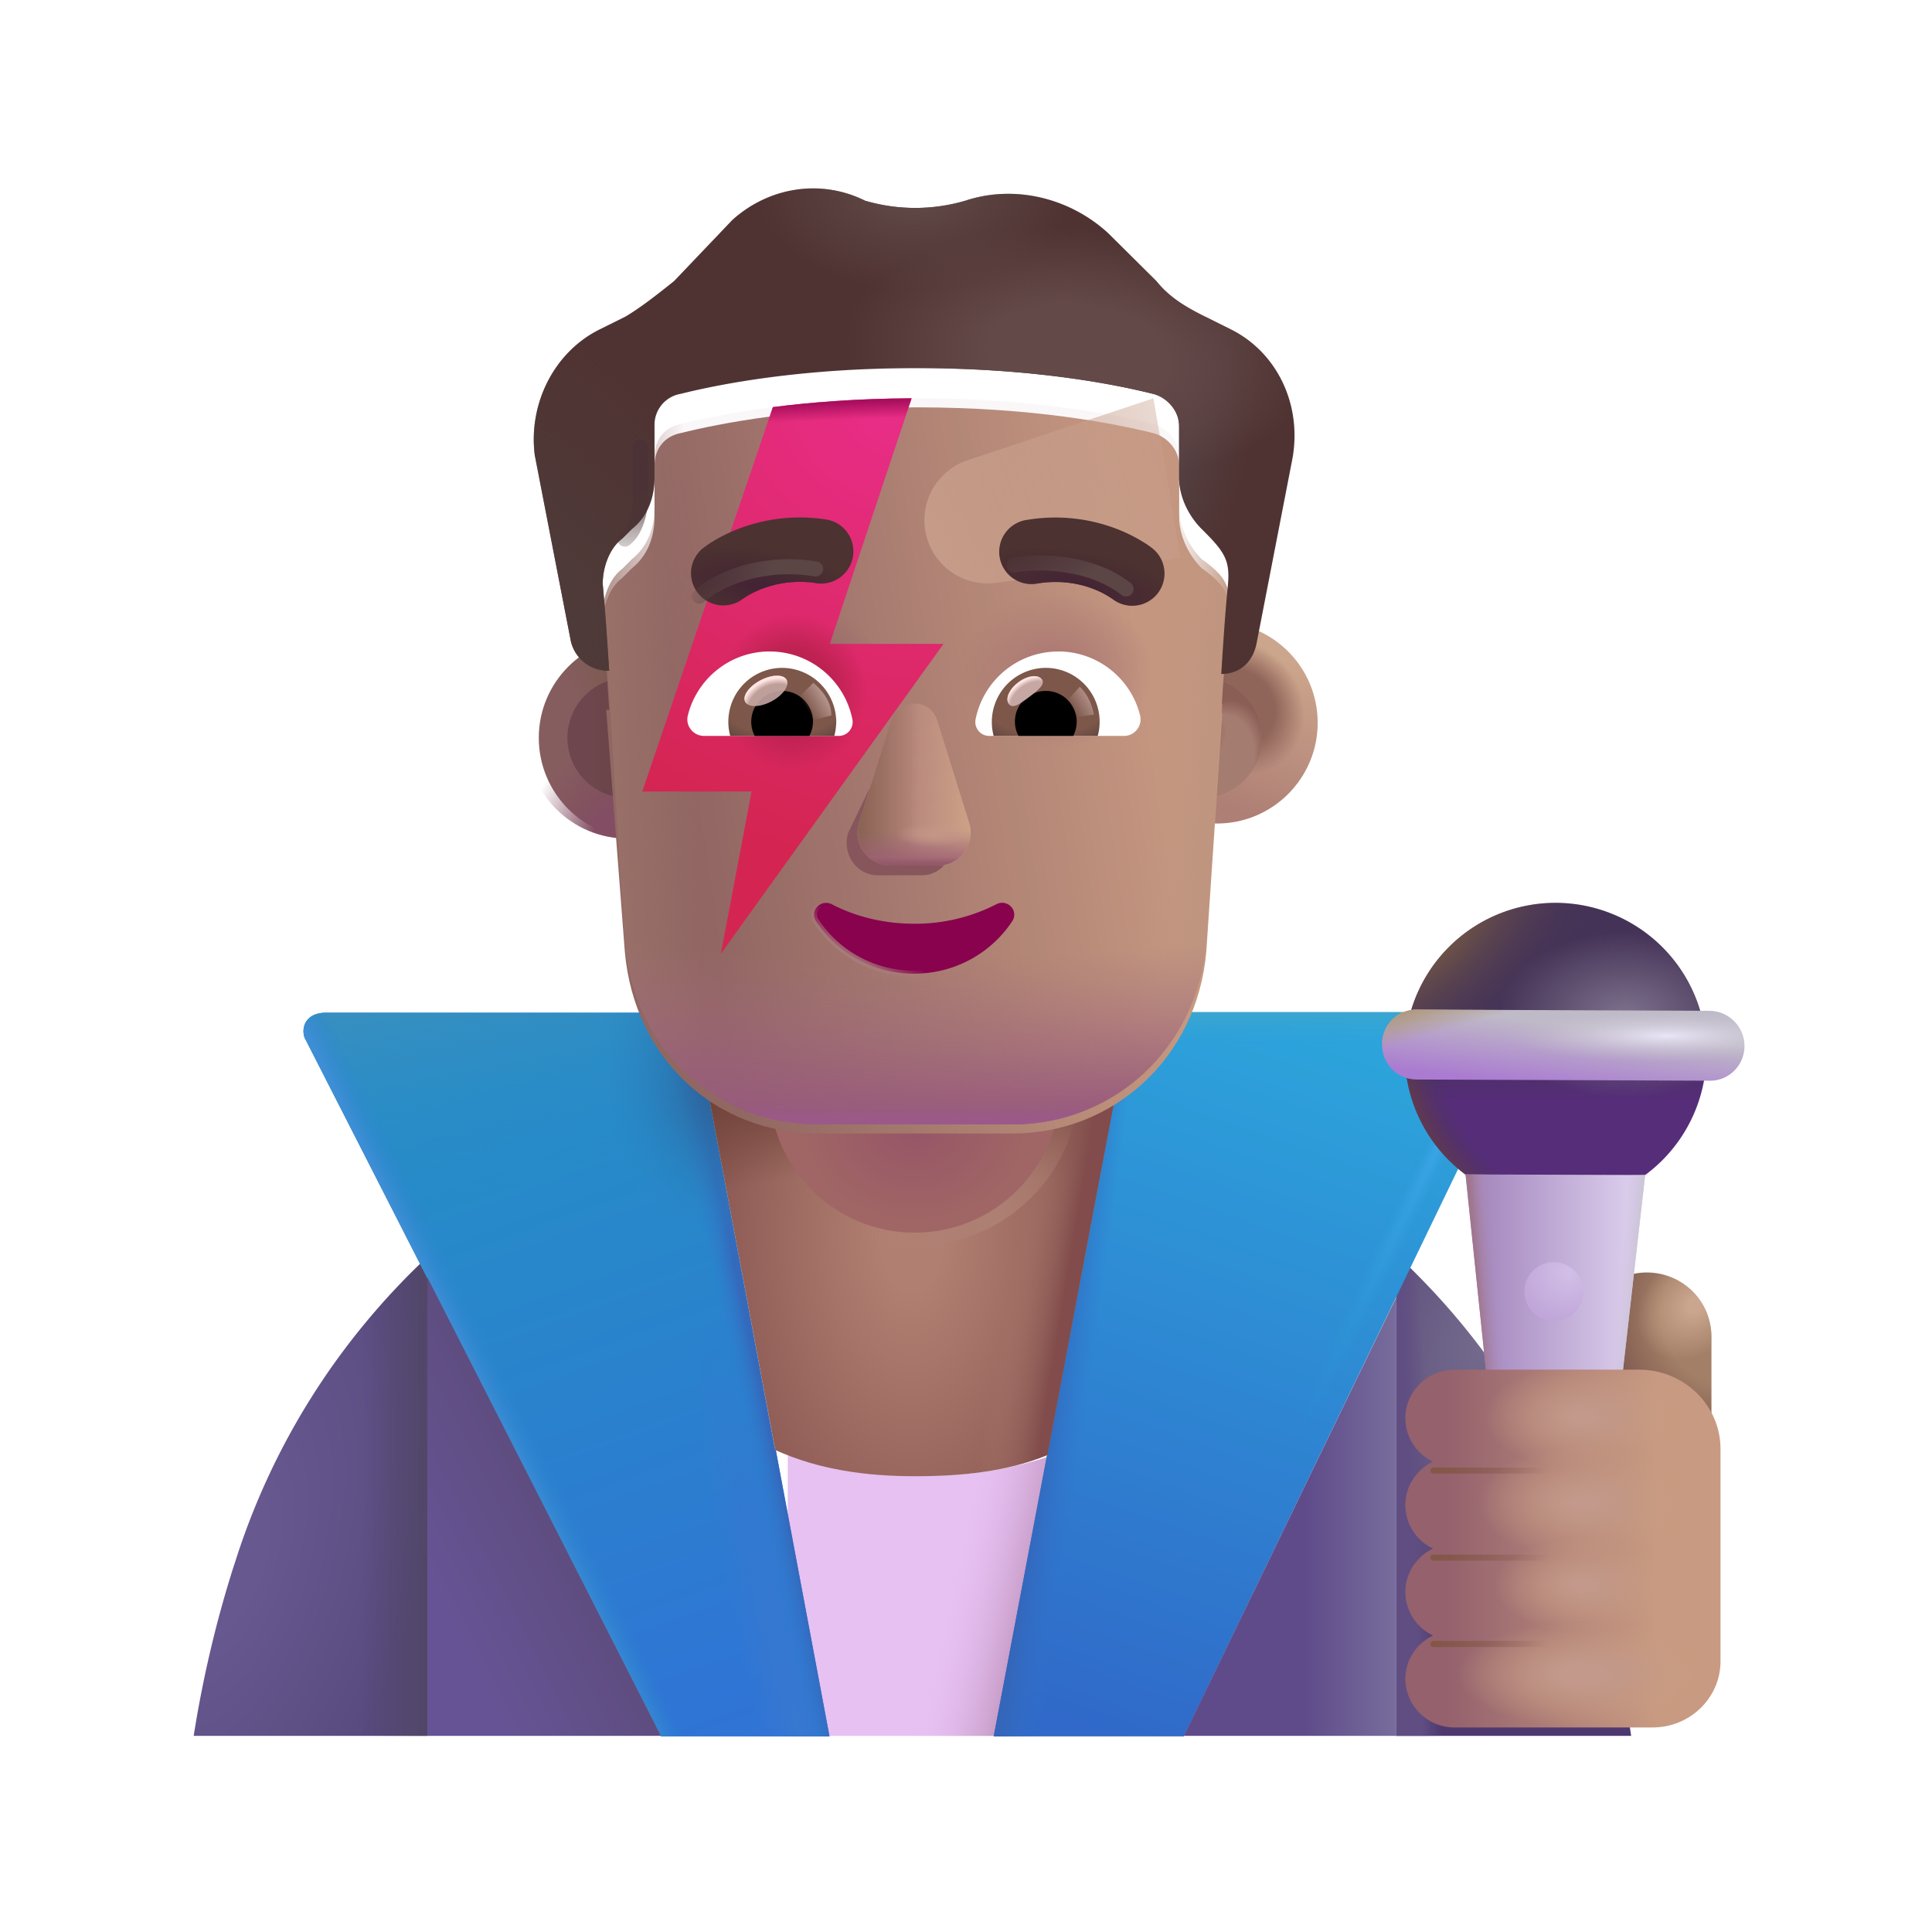 <svg xmlns="http://www.w3.org/2000/svg" fill="none" viewBox="0 0 32 32"><g filter="url(#svg-21cdc4ae-2b75-4af9-9166-592125f92dd7-a)"><path fill="#E7C1F2" d="M12.848 24.011v4.74h5.313l-.803-4.69c-.68.25-1.42.38-2.19.38-.81.01-1.6-.15-2.32-.43"/><path fill="url(#svg-eab44bd9-e819-4842-b633-e8bd17f245ee-b)" d="M12.848 24.011v4.74h5.313l-.803-4.69c-.68.25-1.42.38-2.19.38-.81.01-1.6-.15-2.32-.43"/></g><path fill="url(#svg-68c36c28-9b14-4792-9138-b8b3528a0b17-c)" d="M7.078 28.751v-7.93a11.75 11.75 0 0 0-3.18 5.04l-.03.09c-.29.91-.51 1.85-.66 2.8z"/><path fill="url(#svg-eae66526-a189-4ecb-a324-07d78026d6da-d)" d="M7.078 28.751v-7.93a11.75 11.75 0 0 0-3.18 5.04l-.03.09c-.29.91-.51 1.85-.66 2.8z"/><path fill="url(#svg-f3b9f76f-a8db-47d2-86c7-f7c6f7b896ae-e)" d="M27.017 28.751c-.14-.96-.36-1.91-.65-2.84a11.77 11.77 0 0 0-3.24-5.13v7.97z"/><path fill="url(#svg-c6d5c5ce-05aa-46c9-b1d8-27f97c283c08-f)" d="M27.017 28.751c-.14-.96-.36-1.91-.65-2.84a11.77 11.77 0 0 0-3.24-5.13v7.97z"/><path fill="url(#svg-178f6528-7ccf-4122-9864-5aff7a14f377-g)" d="M24.313 16.765h-5.58L16.459 28.76h3.149l5.325-11.016a.685.685 0 0 0-.62-.98"/><path fill="url(#svg-83f98a10-3fb6-4772-a9ef-2bed1b09e0d1-h)" d="M24.313 16.765h-5.58L16.459 28.76h3.149l5.325-11.016a.685.685 0 0 0-.62-.98"/><path fill="url(#svg-624f71e5-da54-4c33-b017-fb546de92650-i)" d="M24.313 16.765h-5.58L16.459 28.76h3.149l5.325-11.016a.685.685 0 0 0-.62-.98"/><path fill="url(#svg-22400466-ece5-4339-9420-cbb7f6f221d3-j)" d="M24.313 16.765h-5.58L16.459 28.76h3.149l5.325-11.016a.685.685 0 0 0-.62-.98"/><path fill="url(#svg-5007a4d4-8892-4807-b0a8-891ce039acc0-k)" d="M5.405 16.773h6.086l2.248 11.988h-2.79l-5.88-11.528c-.086-.125-.07-.46.336-.46"/><path fill="url(#svg-d63ff576-213f-4ca3-aaaf-2d4a13dcf6ec-l)" d="M5.405 16.773h6.086l2.248 11.988h-2.79l-5.88-11.528c-.086-.125-.07-.46.336-.46"/><path fill="url(#svg-79397a00-f426-4c81-b5c5-dfc9fff0ab1f-m)" d="M5.405 16.773h6.086l2.248 11.988h-2.79l-5.88-11.528c-.086-.125-.07-.46.336-.46"/><path fill="url(#svg-106164ba-68c0-4e92-96ef-bc67af9a5f5e-n)" d="M5.405 16.773h6.086l2.248 11.988h-2.79l-5.88-11.528c-.086-.125-.07-.46.336-.46"/><path fill="url(#svg-15b6e177-0aa9-447c-9ace-10d8aead1d38-o)" d="M5.405 16.773h6.086l2.248 11.988h-2.79l-5.88-11.528c-.086-.125-.07-.46.336-.46"/><path fill="url(#svg-adba5e15-ed66-4b7e-bea1-2512377118d5-p)" d="M5.405 16.773h6.086l2.248 11.988h-2.79l-5.88-11.528c-.086-.125-.07-.46.336-.46"/><path fill="url(#svg-eea7434e-343a-4e1d-9abc-fddfa6b3d722-q)" d="M23.128 28.751v-7.267l-3.52 7.267z"/><path fill="url(#svg-4d55993e-2202-45bd-913b-523dad663b81-r)" d="M7.078 28.751h3.87l-3.87-7.596z"/><path fill="url(#svg-182cd6bd-039e-46cf-895c-adfebde30722-s)" d="M15.118 17.651c-1.16 0-2.3.17-3.38.49l1.1 5.87c.72.28 1.5.44 2.32.44.77 0 1.51-.14 2.19-.38l1.11-5.92c-1.05-.33-2.18-.5-3.34-.5"/><path fill="url(#svg-82d940ad-316a-4966-8ec8-835e3a2a5af0-t)" d="M15.118 16.564c-1.16 0-2.487.209-3.567.58l1.29 6.873c.72.325 1.497.434 2.317.434.77 0 1.51-.073 2.19-.352l1.313-6.955c-1.05-.383-2.384-.58-3.544-.58"/><path fill="url(#svg-3af15582-79b6-4fb1-8721-07b2e59f5909-u)" d="M15.118 16.564c-1.16 0-2.487.209-3.567.58l1.29 6.873c.72.325 1.497.434 2.317.434.77 0 1.51-.073 2.19-.352l1.313-6.955c-1.05-.383-2.384-.58-3.544-.58"/><path fill="url(#svg-231b1807-68a1-4934-a3ca-bd5ec565fd52-v)" d="M15.118 16.564c-1.16 0-2.487.209-3.567.58l1.29 6.873c.72.325 1.497.434 2.317.434.77 0 1.51-.073 2.19-.352l1.313-6.955c-1.05-.383-2.384-.58-3.544-.58"/><path fill="url(#svg-2cdcf973-f0dd-4814-8eab-da22cc385b9b-w)" d="M27.277 21.076c.59 0 1.07.48 1.07 1.07v2.45h-2.14v-2.45c0-.59.48-1.07 1.07-1.07"/><path fill="url(#svg-f3caa9ff-131b-4d7b-a344-49c884bf01e5-x)" d="M27.277 21.076c.59 0 1.07.48 1.07 1.07v2.45h-2.14v-2.45c0-.59.48-1.07 1.07-1.07"/><path fill="url(#svg-50a28898-324c-4e15-8207-f4f316273cb8-y)" d="M25.766 19.95a2.498 2.498 0 1 0 0-4.996 2.498 2.498 0 0 0 0 4.996"/><path fill="url(#svg-a4fbe88a-1dec-48b5-b00a-c6edf871a1d2-z)" d="M25.766 19.95a2.498 2.498 0 1 0 0-4.996 2.498 2.498 0 0 0 0 4.996"/><path fill="url(#svg-01d58f7d-5fdd-425b-bd37-b53b99937a0f-A)" d="M25.766 19.95a2.498 2.498 0 1 0 0-4.996 2.498 2.498 0 0 0 0 4.996"/><path fill="url(#svg-d9bfad78-b75e-418c-a75c-e6dc76d6de18-B)" d="M25.766 19.95a2.498 2.498 0 1 0 0-4.996 2.498 2.498 0 0 0 0 4.996"/><g filter="url(#svg-7677f5c1-aaaf-410c-a77b-36378569f77e-C)"><path fill="url(#svg-314575ae-37d5-46ae-9afb-07eabc335abc-D)" d="m28.214 16.792-4.844-.02a.57.57 0 0 0-.579.578c0 .325.254.58.579.58l4.844.02a.57.57 0 0 0 .579-.58.585.585 0 0 0-.58-.578"/><path fill="url(#svg-1da49deb-f445-4b37-9c0e-afe60356794b-E)" d="m28.214 16.792-4.844-.02a.57.57 0 0 0-.579.578c0 .325.254.58.579.58l4.844.02a.57.57 0 0 0 .579-.58.585.585 0 0 0-.58-.578"/><path fill="url(#svg-be7cb843-cea7-41dd-b99d-9b4814b59d8c-F)" d="m28.214 16.792-4.844-.02a.57.57 0 0 0-.579.578c0 .325.254.58.579.58l4.844.02a.57.57 0 0 0 .579-.58.585.585 0 0 0-.58-.578"/></g><path fill="url(#svg-5038af36-a559-4afd-a8a0-4275f4344dba-G)" d="M25.726 26.591a.784.784 0 0 1-.782-.71l-.67-6.429 2.975.01-.731 6.429a.8.8 0 0 1-.792.7"/><path fill="url(#svg-92cdba0d-6885-4790-92d6-96efafd426dc-H)" d="M25.726 26.591a.784.784 0 0 1-.782-.71l-.67-6.429 2.975.01-.731 6.429a.8.8 0 0 1-.792.7"/><path fill="url(#svg-e27001ab-e0b1-42d4-b1b2-ef8cc2df1bf2-I)" d="M25.726 26.591a.784.784 0 0 1-.782-.71l-.67-6.429 2.975.01-.731 6.429a.8.8 0 0 1-.792.7"/><g filter="url(#svg-be484c72-d91a-42a1-97d7-0b7c5f658029-J)"><path fill="url(#svg-d3f09a40-02a3-42f2-962b-eef3a3eed0f5-K)" d="M25.736 21.88a.487.487 0 1 0 0-.975.487.487 0 0 0 0 .974"/></g><g filter="url(#svg-a1429440-ee67-4131-8b92-1cc3bfcaa252-L)"><circle cx="15.149" cy="17.902" r="2.734" fill="url(#svg-e98e3228-316a-4d8c-b03b-8dc08c8459f0-M)"/></g><g filter="url(#svg-c7e14b1f-574b-46a2-a9ea-2fbeda8dada0-N)"><circle cx="15.15" cy="18.011" r="2.406" fill="url(#svg-92b19219-fd90-41bb-8152-5091e7538c90-O)"/></g><g filter="url(#svg-6e68d79a-e258-4fb1-9b9f-fc6869440c0e-P)"><path fill="url(#svg-f3d1cfde-f3d0-4c93-b528-4a96dc45fac4-Q)" d="M23.127 23.638c0-.44.366-.802.817-.802h3.054c.745 0 1.349.589 1.349 1.315v3.514c0 .606-.504 1.097-1.124 1.097h-3.28a.81.81 0 0 1-.816-.803c0-.314.187-.589.458-.72a.8.8 0 0 1-.458-.72c0-.314.187-.59.458-.72a.8.8 0 0 1-.458-.72c0-.315.187-.59.458-.72a.8.8 0 0 1-.458-.72"/><path fill="url(#svg-8c79350e-b6cf-49fb-b9f8-46b1f8f96a77-R)" d="M23.127 23.638c0-.44.366-.802.817-.802h3.054c.745 0 1.349.589 1.349 1.315v3.514c0 .606-.504 1.097-1.124 1.097h-3.28a.81.81 0 0 1-.816-.803c0-.314.187-.589.458-.72a.8.8 0 0 1-.458-.72c0-.314.187-.59.458-.72a.8.8 0 0 1-.458-.72c0-.315.187-.59.458-.72a.8.8 0 0 1-.458-.72"/><path fill="url(#svg-a8e2cc88-2502-4bdb-bd58-090a8d253696-S)" d="M23.127 23.638c0-.44.366-.802.817-.802h3.054c.745 0 1.349.589 1.349 1.315v3.514c0 .606-.504 1.097-1.124 1.097h-3.28a.81.81 0 0 1-.816-.803c0-.314.187-.589.458-.72a.8.8 0 0 1-.458-.72c0-.314.187-.59.458-.72a.8.8 0 0 1-.458-.72c0-.315.187-.59.458-.72a.8.8 0 0 1-.458-.72"/><path fill="url(#svg-e132d6e9-2319-46b3-aa08-5ec19876e3ff-T)" d="M23.127 23.638c0-.44.366-.802.817-.802h3.054c.745 0 1.349.589 1.349 1.315v3.514c0 .606-.504 1.097-1.124 1.097h-3.28a.81.81 0 0 1-.816-.803c0-.314.187-.589.458-.72a.8.8 0 0 1-.458-.72c0-.314.187-.59.458-.72a.8.8 0 0 1-.458-.72c0-.315.187-.59.458-.72a.8.8 0 0 1-.458-.72"/><path fill="url(#svg-91229a84-854c-4bbc-9fcd-337223b7cb0a-U)" d="M23.127 23.638c0-.44.366-.802.817-.802h3.054c.745 0 1.349.589 1.349 1.315v3.514c0 .606-.504 1.097-1.124 1.097h-3.28a.81.81 0 0 1-.816-.803c0-.314.187-.589.458-.72a.8.8 0 0 1-.458-.72c0-.314.187-.59.458-.72a.8.8 0 0 1-.458-.72c0-.315.187-.59.458-.72a.8.8 0 0 1-.458-.72"/></g><g filter="url(#svg-ed646e65-e91e-4e54-a419-7f93eee542fe-V)"><path stroke="url(#svg-c1af084f-3efd-4a58-9c11-8608e1b8ce4f-W)" stroke-linecap="round" stroke-width=".1" d="M23.742 24.357h2.02"/></g><g filter="url(#svg-fcfee83b-e3e9-42ce-8239-bb3fa1a6f456-X)"><path stroke="url(#svg-c71e2b43-4272-4816-9f48-4077c404666e-Y)" stroke-linecap="round" stroke-width=".1" d="M23.742 25.799h2.02"/></g><g filter="url(#svg-fd67b511-6eba-42b1-9d11-04627cc4325d-Z)"><path stroke="url(#svg-1cde7aa3-210d-46e6-948c-f888007b5340-aa)" stroke-linecap="round" stroke-width=".1" d="M23.742 27.229h2.02"/></g><g filter="url(#svg-30933f75-1a8c-4363-9759-35061b20099c-ab)"><circle cx="10.393" cy="12.221" r="1.669" fill="url(#svg-be3c0b39-15e1-4e05-bcba-5a3aa173bf56-ac)"/></g><circle cx="10.393" cy="12.221" r="1.669" fill="url(#svg-c385e4fa-01aa-4a76-9822-8f30bb784bde-ad)"/><g filter="url(#svg-6c71258a-285b-4fb0-879c-ecf9161c92e9-ae)"><circle cx="10.393" cy="12.221" r=".995" fill="url(#svg-d1a4113c-9fbf-4637-b968-c8775b57a87e-af)"/></g><g filter="url(#svg-7874dd7f-70f5-415b-955a-fabe8ab42c0d-ag)"><circle cx="19.906" cy="12.221" r="1.669" fill="url(#svg-98430fb1-835a-4050-acf9-e92ddf45bded-ah)"/><circle cx="19.906" cy="12.221" r="1.669" fill="url(#svg-3e25b5b2-3506-460c-971c-258fd10b9c6f-ai)"/></g><g filter="url(#svg-0c339fcc-5905-431f-8edd-40cdf9dc53e2-aj)"><circle cx="19.906" cy="12.221" r=".995" fill="#A57C70"/><circle cx="19.906" cy="12.221" r=".995" fill="url(#svg-ebe341cb-6209-4994-8f6c-55c612eade1c-ak)"/><circle cx="19.906" cy="12.221" r=".995" fill="url(#svg-82c9e1fc-f15f-4c35-95ac-cb96e2c3ebfe-al)"/></g><g filter="url(#svg-807d315d-0d51-4d74-b09d-50491706db59-am)"><path fill="url(#svg-f1010172-e084-44db-9e25-67c0b018d5e2-an)" d="m10.041 11.608.05.002s-.054-.853-.108-1.44c0-.267.107-.587.322-.747l.16-.16c.269-.213.376-.533.376-.853v-.853c0-.267.161-.48.43-.533.643-.16 1.984-.427 3.915-.427 1.93 0 3.271.267 3.915.427.215.053.43.266.43.533v.853c0 .32.16.64.375.853.502.352.47.546.429.96-.054.534-.108 1.44-.108 1.44h.018l-.265 3.958c-.16 1.77-1.552 3.003-3.21 3.003h-3.21c-1.713 0-3.05-1.233-3.21-3.003z"/><path fill="url(#svg-70ca523d-9a37-4d1b-99e7-7e0b4c63a3e0-ao)" d="m10.041 11.608.05.002s-.054-.853-.108-1.44c0-.267.107-.587.322-.747l.16-.16c.269-.213.376-.533.376-.853v-.853c0-.267.161-.48.43-.533.643-.16 1.984-.427 3.915-.427 1.93 0 3.271.267 3.915.427.215.053.43.266.43.533v.853c0 .32.16.64.375.853.502.352.47.546.429.96-.054.534-.108 1.44-.108 1.44h.018l-.265 3.958c-.16 1.77-1.552 3.003-3.21 3.003h-3.21c-1.713 0-3.05-1.233-3.21-3.003z"/><path fill="url(#svg-43a5f2d7-0943-49a0-94e5-1c43d28fad38-ap)" d="m10.041 11.608.05.002s-.054-.853-.108-1.44c0-.267.107-.587.322-.747l.16-.16c.269-.213.376-.533.376-.853v-.853c0-.267.161-.48.43-.533.643-.16 1.984-.427 3.915-.427 1.93 0 3.271.267 3.915.427.215.053.43.266.43.533v.853c0 .32.16.64.375.853.502.352.47.546.429.96-.054.534-.108 1.44-.108 1.44h.018l-.265 3.958c-.16 1.77-1.552 3.003-3.21 3.003h-3.21c-1.713 0-3.05-1.233-3.21-3.003z"/></g><path fill="url(#svg-e13700a9-ef5b-45cc-9b55-ba1051ac5885-aq)" d="M9.983 10.17c0-.267.107-.587.322-.747l.16-.16c.269-.213.376-.533.376-.853v-.853c0-.267.161-.48.43-.533.643-.16 1.984-.427 3.915-.427 1.93 0 3.271.267 3.915.427.215.053.43.266.43.533v.853c0 .32.16.64.375.853.502.352.47.546.429.96-.054.534-.108 1.44-.108 1.44h.018l-.265 3.958c-.16 1.77-1.552 3.003-3.21 3.003h-3.21c-1.713 0-3.05-1.233-3.21-3.003-.14-1.816-.201-3.638-.367-5.451"/><path fill="url(#svg-dd9a64a0-81ab-4ee3-bc4d-319707426d5e-ar)" d="M9.983 10.17c0-.267.107-.587.322-.747l.16-.16c.269-.213.376-.533.376-.853v-.853c0-.267.161-.48.43-.533.643-.16 1.984-.427 3.915-.427 1.93 0 3.271.267 3.915.427.215.053.43.266.43.533v.853c0 .32.16.64.375.853.502.352.47.546.429.96-.054.534-.108 1.44-.108 1.44h.018l-.265 3.958c-.16 1.77-1.552 3.003-3.21 3.003h-3.21c-1.713 0-3.05-1.233-3.21-3.003-.14-1.816-.201-3.638-.367-5.451"/><path fill="url(#svg-e9f817c9-d1a3-4353-a5db-c64bf3aad9fe-as)" d="M9.983 10.17c0-.267.107-.587.322-.747l.16-.16c.269-.213.376-.533.376-.853v-.853c0-.267.161-.48.43-.533.643-.16 1.984-.427 3.915-.427 1.93 0 3.271.267 3.915.427.215.053.43.266.43.533v.853c0 .32.16.64.375.853.502.352.47.546.429.96-.054.534-.108 1.44-.108 1.44h.018l-.265 3.958c-.16 1.77-1.552 3.003-3.21 3.003h-3.21c-1.713 0-3.05-1.233-3.21-3.003-.14-1.816-.201-3.638-.367-5.451"/><path fill="url(#svg-ab10ceac-ae45-44e6-a980-e30d3ac49846-at)" d="M9.983 10.17c0-.267.107-.587.322-.747l.16-.16c.269-.213.376-.533.376-.853v-.853c0-.267.161-.48.43-.533.643-.16 1.984-.427 3.915-.427 1.93 0 3.271.267 3.915.427.215.053.43.266.43.533v.853c0 .32.16.64.375.853.502.352.47.546.429.96-.054.534-.108 1.44-.108 1.44h.018l-.265 3.958c-.16 1.77-1.552 3.003-3.21 3.003h-3.21c-1.713 0-3.05-1.233-3.21-3.003-.14-1.816-.201-3.638-.367-5.451"/><g filter="url(#svg-6259444a-9f13-4208-b34c-feabff9da09e-au)"><path fill="url(#svg-51d23a21-c397-4260-95d0-47fb06dadeb4-av)" d="m19.104 6.597-3.077 1.026a1.047 1.047 0 0 0 .47 2.031l3.06-.41z"/></g><g filter="url(#svg-e7180594-a994-4edf-a75d-a93058063ab7-aw)"><path fill="#4F3332" d="m19.96 5.744.428.213c.751.373 1.18 1.227 1.02 2.133l-.59 3.04c-.053.314-.26.525-.572.533h-.018s.053-.906.107-1.44c.043-.433-.032-.565-.43-.96-.214-.213-.375-.533-.375-.853v-.853c0-.267-.214-.48-.429-.533-.643-.16-1.984-.427-3.915-.427s-3.272.267-3.915.427a.52.52 0 0 0-.43.533v.853c0 .32-.107.64-.375.853l-.161.16c-.214.16-.322.48-.322.747.054.587.107 1.44.107 1.44q-.024 0-.049-.002a.63.63 0 0 1-.594-.531l-.59-3.04c-.107-.853.322-1.707 1.073-2.08l.429-.213c.268-.16.536-.374.804-.587l.966-1.013c.59-.534 1.448-.693 2.199-.32a2.94 2.94 0 0 0 1.662 0c.805-.267 1.717-.054 2.36.533l.805.8c.214.267.482.427.804.587"/><path fill="url(#svg-ddb4b1c2-153e-477b-bb3b-aa788cc06fb6-ax)" d="m19.96 5.744.428.213c.751.373 1.18 1.227 1.02 2.133l-.59 3.04c-.053.314-.26.525-.572.533h-.018s.053-.906.107-1.44c.043-.433-.032-.565-.43-.96-.214-.213-.375-.533-.375-.853v-.853c0-.267-.214-.48-.429-.533-.643-.16-1.984-.427-3.915-.427s-3.272.267-3.915.427a.52.52 0 0 0-.43.533v.853c0 .32-.107.64-.375.853l-.161.16c-.214.16-.322.48-.322.747.054.587.107 1.44.107 1.44q-.024 0-.049-.002a.63.63 0 0 1-.594-.531l-.59-3.04c-.107-.853.322-1.707 1.073-2.08l.429-.213c.268-.16.536-.374.804-.587l.966-1.013c.59-.534 1.448-.693 2.199-.32a2.94 2.94 0 0 0 1.662 0c.805-.267 1.717-.054 2.36.533l.805.8c.214.267.482.427.804.587"/><path fill="url(#svg-ba296e7b-c1e9-4587-b02f-31d4f3473e48-ay)" d="m19.96 5.744.428.213c.751.373 1.18 1.227 1.02 2.133l-.59 3.04c-.053.314-.26.525-.572.533h-.018s.053-.906.107-1.44c.043-.433-.032-.565-.43-.96-.214-.213-.375-.533-.375-.853v-.853c0-.267-.214-.48-.429-.533-.643-.16-1.984-.427-3.915-.427s-3.272.267-3.915.427a.52.52 0 0 0-.43.533v.853c0 .32-.107.64-.375.853l-.161.16c-.214.16-.322.48-.322.747.054.587.107 1.44.107 1.44q-.024 0-.049-.002a.63.63 0 0 1-.594-.531l-.59-3.04c-.107-.853.322-1.707 1.073-2.08l.429-.213c.268-.16.536-.374.804-.587l.966-1.013c.59-.534 1.448-.693 2.199-.32a2.94 2.94 0 0 0 1.662 0c.805-.267 1.717-.054 2.36.533l.805.8c.214.267.482.427.804.587"/><path fill="url(#svg-36f53473-77df-4799-9142-8e77e2394319-az)" d="m19.96 5.744.428.213c.751.373 1.18 1.227 1.02 2.133l-.59 3.04c-.053.314-.26.525-.572.533h-.018s.053-.906.107-1.44c.043-.433-.032-.565-.43-.96-.214-.213-.375-.533-.375-.853v-.853c0-.267-.214-.48-.429-.533-.643-.16-1.984-.427-3.915-.427s-3.272.267-3.915.427a.52.52 0 0 0-.43.533v.853c0 .32-.107.64-.375.853l-.161.16c-.214.16-.322.48-.322.747.054.587.107 1.44.107 1.44q-.024 0-.049-.002a.63.63 0 0 1-.594-.531l-.59-3.04c-.107-.853.322-1.707 1.073-2.08l.429-.213c.268-.16.536-.374.804-.587l.966-1.013c.59-.534 1.448-.693 2.199-.32a2.94 2.94 0 0 0 1.662 0c.805-.267 1.717-.054 2.36.533l.805.8c.214.267.482.427.804.587"/><path fill="url(#svg-1a0e7bd8-ac27-48e6-a81e-8c6a7b67a096-aA)" d="m19.96 5.744.428.213c.751.373 1.18 1.227 1.02 2.133l-.59 3.04c-.053.314-.26.525-.572.533h-.018s.053-.906.107-1.44c.043-.433-.032-.565-.43-.96-.214-.213-.375-.533-.375-.853v-.853c0-.267-.214-.48-.429-.533-.643-.16-1.984-.427-3.915-.427s-3.272.267-3.915.427a.52.52 0 0 0-.43.533v.853c0 .32-.107.64-.375.853l-.161.16c-.214.16-.322.48-.322.747.054.587.107 1.44.107 1.44q-.024 0-.049-.002a.63.63 0 0 1-.594-.531l-.59-3.04c-.107-.853.322-1.707 1.073-2.08l.429-.213c.268-.16.536-.374.804-.587l.966-1.013c.59-.534 1.448-.693 2.199-.32a2.94 2.94 0 0 0 1.662 0c.805-.267 1.717-.054 2.36.533l.805.8c.214.267.482.427.804.587"/></g><g filter="url(#svg-7a9f11ae-c81b-417d-b7d6-d35bbab02357-aB)"><path fill="#87565C" d="m14.866 12.099-.82 1.7c-.102.349.142.698.487.698h.738c.345 0 .59-.355.487-.699l-.498-1.7c-.107-.376-.283-.376-.394 0"/></g><g filter="url(#svg-c724deda-ce1d-4eac-9137-0e982343f23a-aC)"><path fill="#B7877D" d="m14.759 11.936-.532 1.7c-.108.349.152.698.52.698h.787a.54.54 0 0 0 .52-.699l-.53-1.7c-.115-.376-.646-.376-.765 0"/><path fill="url(#svg-b88006a2-2927-47d3-9383-ce3a9ffbea63-aD)" d="m14.759 11.936-.532 1.7c-.108.349.152.698.52.698h.787a.54.54 0 0 0 .52-.699l-.53-1.7c-.115-.376-.646-.376-.765 0"/><path fill="url(#svg-af2a2c29-9f7e-4a58-884d-585ef162e186-aE)" d="m14.759 11.936-.532 1.7c-.108.349.152.698.52.698h.787a.54.54 0 0 0 .52-.699l-.53-1.7c-.115-.376-.646-.376-.765 0"/><path fill="url(#svg-6c800cb8-b72c-458c-905f-870a944fdc0d-aF)" d="m14.759 11.936-.532 1.7c-.108.349.152.698.52.698h.787a.54.54 0 0 0 .52-.699l-.53-1.7c-.115-.376-.646-.376-.765 0"/><path fill="url(#svg-409c207a-b267-4432-b602-037a6a5b9ece-aG)" d="m14.759 11.936-.532 1.7c-.108.349.152.698.52.698h.787a.54.54 0 0 0 .52-.699l-.53-1.7c-.115-.376-.646-.376-.765 0"/></g><path fill="url(#svg-6970596b-2b3b-4446-a4ab-0d282a9049b1-aH)" d="m14.759 11.936-.532 1.7c-.108.349.152.698.52.698h.787a.54.54 0 0 0 .52-.699l-.53-1.7c-.115-.376-.646-.376-.765 0"/><path fill="url(#svg-3560e37b-d951-426e-b1d0-a66b070058fe-aI)" d="M15.099 6.597c-.901.004-1.67.066-2.298.146l-2.163 6.367h1.81l-.508 2.687 3.687-5.132h-1.883z"/><path fill="url(#svg-523a3fdd-5693-40c6-ab64-a132b6231f9a-aJ)" d="M15.099 6.597c-.901.004-1.67.066-2.298.146l-2.163 6.367h1.81l-.508 2.687 3.687-5.132h-1.883z"/><path fill="url(#svg-8ae6c739-544e-4488-a139-bd80a1416d66-aK)" d="M15.099 6.597c-.901.004-1.67.066-2.298.146l-2.163 6.367h1.81l-.508 2.687 3.687-5.132h-1.883z"/><path fill="#88024E" stroke="url(#svg-6dde27a5-88cf-4409-9b62-c7a6e7bf33f3-aL)" stroke-width=".1" d="M13.779 14.978a.2.2 0 0 0-.242.041.19.19 0 0 0-.02.24c.343.52.942.868 1.624.868s1.28-.347 1.624-.868a.19.19 0 0 0-.02-.242.2.2 0 0 0-.242-.04 2.94 2.94 0 0 1-1.362.323c-.5 0-.969-.117-1.362-.322Z"/><g filter="url(#svg-3bd88d94-1877-43d2-9acd-9aee3f41aca3-aM)"><path fill="#4C3230" d="M18.86 9.501h-.001l-.002-.002-.004-.004-.012-.01a1.4 1.4 0 0 0-.155-.107c-.1-.062-.241-.14-.42-.21a2.83 2.83 0 0 0-1.492-.159.534.534 0 1 0 .166 1.054c.398-.062.716.01.934.097a1.5 1.5 0 0 1 .308.165.534.534 0 0 0 .678-.824"/><path fill="url(#svg-a6c91565-eacd-4be8-ac2f-5e45b7c03295-aN)" d="M18.86 9.501h-.001l-.002-.002-.004-.004-.012-.01a1.4 1.4 0 0 0-.155-.107c-.1-.062-.241-.14-.42-.21a2.83 2.83 0 0 0-1.492-.159.534.534 0 1 0 .166 1.054c.398-.062.716.01.934.097a1.5 1.5 0 0 1 .308.165.534.534 0 0 0 .678-.824"/></g><g filter="url(#svg-e5d87a93-ab26-4fc5-ac82-dc262af9ad88-aO)"><path fill="#4C3230" d="M11.368 9.502V9.5h.001l.002-.002.005-.004.011-.01.037-.027q.044-.033.118-.08c.1-.062.241-.14.42-.21a2.83 2.83 0 0 1 1.493-.159.534.534 0 0 1-.167 1.054 1.77 1.77 0 0 0-.934.097 1.5 1.5 0 0 0-.308.165.534.534 0 0 1-.678-.823"/><path fill="url(#svg-d9ebb4e0-1a35-43b3-b5d1-7ae9247f795d-aP)" d="M11.368 9.502V9.5h.001l.002-.002.005-.004.011-.01.037-.027q.044-.033.118-.08c.1-.062.241-.14.42-.21a2.83 2.83 0 0 1 1.493-.159.534.534 0 0 1-.167 1.054 1.77 1.77 0 0 0-.934.097 1.5 1.5 0 0 0-.308.165.534.534 0 0 1-.678-.823"/></g><path fill="#fff" d="M17.528 10.79c.653 0 1.205.45 1.355 1.059a.274.274 0 0 1-.268.34h-2.23a.23.23 0 0 1-.227-.271c.125-.64.69-1.127 1.37-1.127"/><path fill="url(#svg-9eb70d85-1f93-4e65-a9e1-66c1e4db9d55-aQ)" d="M17.322 11.062a.892.892 0 0 1 .86 1.127h-1.724a.896.896 0 0 1 .864-1.127"/><path fill="#000" d="M16.81 11.954c0-.284.228-.51.512-.51a.51.51 0 0 1 .454.745h-.905a.46.46 0 0 1-.06-.235"/><g filter="url(#svg-4c2770dd-cc0a-4ad6-982d-1619542a4a56-aR)"><path fill="#C7A7A3" d="M17.256 11.25c.064.086-.07.19-.22.302-.152.113-.264.193-.327.108-.064-.085.007-.246.158-.359s.325-.135.389-.05"/><path fill="url(#svg-8226e2d7-f18e-4a71-bd89-130f2f769657-aS)" d="M17.256 11.25c.064.086-.07.19-.22.302-.152.113-.264.193-.327.108-.064-.085.007-.246.158-.359s.325-.135.389-.05"/></g><g filter="url(#svg-0e2121c1-4571-4e36-9c26-da9456d0ff82-aT)"><path fill="url(#svg-7aaff417-59c0-4a93-b089-45b732f6f3c7-aU)" d="M18.116 11.837a.84.84 0 0 0-.231-.463l-.26.285.117.228z"/></g><path fill="#fff" d="M12.748 10.79c-.653 0-1.204.45-1.355 1.059-.044.174.09.34.268.34h2.23a.23.23 0 0 0 .228-.271 1.4 1.4 0 0 0-1.371-1.128"/><path fill="url(#svg-41da53bb-c88f-458b-8f11-b30fca98e3d2-aV)" d="M12.955 11.062a.892.892 0 0 0-.86 1.127h1.724a1 1 0 0 0 .032-.235.9.9 0 0 0-.896-.892"/><path fill="#000" d="M13.466 11.954a.51.51 0 0 0-.511-.51.51.51 0 0 0-.454.746h.904a.5.5 0 0 0 .06-.236"/><g filter="url(#svg-57501381-922d-4640-93bb-03b0322a8488-aW)"><path fill="url(#svg-25cd4ad4-06d4-468b-b0b2-1bcbca0ee307-aX)" d="M13.77 11.85c0-.289-.234-.481-.298-.54l-.288.28.177.36z"/></g><g filter="url(#svg-6005163d-ab26-4226-a36e-2062efc95efc-aY)" transform="rotate(-27.914 12.686 11.443)"><ellipse cx="12.686" cy="11.443" fill="#C7A7A3" fill-opacity=".9" rx=".389" ry=".197"/><ellipse cx="12.686" cy="11.443" fill="url(#svg-8530ffda-f828-4010-abad-d53c3eea51f9-aZ)" rx=".389" ry=".197"/></g><g filter="url(#svg-2e564401-d363-4a04-a68f-8e3585d4f803-ba)"><path stroke="url(#svg-5862419c-576f-4485-9062-5b46bd6d620b-bb)" stroke-linecap="round" stroke-width=".25" d="M16.801 9.357c.43-.076 1.269-.054 1.85.398"/></g><g filter="url(#svg-2112509b-663d-438e-98de-1203f5edb051-bc)"><path stroke="url(#svg-a940c2d8-6a12-45bc-bcc9-e4c2f8bd7bb4-bd)" stroke-linecap="round" stroke-width=".25" d="M11.582 9.875c.327-.29 1.042-.594 1.927-.452"/></g><g filter="url(#svg-1e6b7c68-4d6a-4c30-96b5-053b8c0cd31f-be)"><path stroke="url(#svg-f3ae25f2-a6f9-4d05-9f28-23f4708769c4-bf)" stroke-linecap="round" stroke-width=".25" d="M10.608 7.41v.897c-.007.149-.07.481-.258.622"/></g><defs><radialGradient id="svg-68c36c28-9b14-4792-9138-b8b3528a0b17-c" cx="0" cy="0" r="1" gradientTransform="matrix(3.125 1 -2.082 6.506 3.708 25.86)" gradientUnits="userSpaceOnUse"><stop offset=".176" stop-color="#675890"/><stop offset="1" stop-color="#58497E"/></radialGradient><radialGradient id="svg-f3b9f76f-a8db-47d2-86c7-f7c6f7b896ae-e" cx="0" cy="0" r="1" gradientTransform="matrix(-1.906 5.155 -3.512 -1.298 24.619 22.192)" gradientUnits="userSpaceOnUse"><stop stop-color="#746B8D"/><stop offset="1" stop-color="#4D396F"/></radialGradient><radialGradient id="svg-624f71e5-da54-4c33-b017-fb546de92650-i" cx="0" cy="0" r="1" gradientTransform="matrix(-2.719 5.594 -.256 -.124 24.239 18.141)" gradientUnits="userSpaceOnUse"><stop stop-color="#40A8EA"/><stop offset="1" stop-color="#2796D4" stop-opacity="0"/></radialGradient><radialGradient id="svg-d63ff576-213f-4ca3-aaaf-2d4a13dcf6ec-l" cx="0" cy="0" r="1" gradientTransform="rotate(-103.117 18.04 9.122)scale(6.857 .668)" gradientUnits="userSpaceOnUse"><stop stop-color="#3778D0"/><stop offset="1" stop-color="#3778D0" stop-opacity="0"/></radialGradient><radialGradient id="svg-adba5e15-ed66-4b7e-bea1-2512377118d5-p" cx="0" cy="0" r="1" gradientTransform="matrix(-2.179 .815 -1.026 -2.744 12.187 18.027)" gradientUnits="userSpaceOnUse"><stop offset=".178" stop-color="#2C649B"/><stop offset="1" stop-color="#288ACB" stop-opacity="0"/></radialGradient><radialGradient id="svg-82d940ad-316a-4966-8ec8-835e3a2a5af0-t" cx="0" cy="0" r="1" gradientTransform="matrix(0 9.509 -5.521 0 15.106 20.508)" gradientUnits="userSpaceOnUse"><stop offset=".092" stop-color="#B17F71"/><stop offset=".838" stop-color="#7A4845"/></radialGradient><radialGradient id="svg-3af15582-79b6-4fb1-8721-07b2e59f5909-u" cx="0" cy="0" r="1" gradientTransform="matrix(0 -7.082 11.273 0 15.106 24.451)" gradientUnits="userSpaceOnUse"><stop offset=".717" stop-color="#704239" stop-opacity="0"/><stop offset=".937" stop-color="#704239"/></radialGradient><radialGradient id="svg-2cdcf973-f0dd-4814-8eab-da22cc385b9b-w" cx="0" cy="0" r="1" gradientTransform="matrix(-2.139 1.46 -1.433 -2.101 28.718 21.77)" gradientUnits="userSpaceOnUse"><stop offset=".464" stop-color="#A27F66"/><stop offset="1" stop-color="#6F4745"/></radialGradient><radialGradient id="svg-f3caa9ff-131b-4d7b-a344-49c884bf01e5-x" cx="0" cy="0" r="1" gradientTransform="matrix(.843 -.642 .492 .646 28.086 21.608)" gradientUnits="userSpaceOnUse"><stop offset=".132" stop-color="#CBA68E"/><stop offset="1" stop-color="#CBA68E" stop-opacity="0"/></radialGradient><radialGradient id="svg-a4fbe88a-1dec-48b5-b00a-c6edf871a1d2-z" cx="0" cy="0" r="1" gradientTransform="rotate(148.849 11.265 12.204)scale(4.172)" gradientUnits="userSpaceOnUse"><stop offset=".838" stop-color="#473558" stop-opacity="0"/><stop offset="1" stop-color="#673D45"/></radialGradient><radialGradient id="svg-01d58f7d-5fdd-425b-bd37-b53b99937a0f-A" cx="0" cy="0" r="1" gradientTransform="matrix(1.265 1.248 -2.903 2.943 23.842 15.457)" gradientUnits="userSpaceOnUse"><stop stop-color="#7B5E40"/><stop offset="1" stop-color="#463358" stop-opacity="0"/></radialGradient><radialGradient id="svg-d9bfad78-b75e-418c-a75c-e6dc76d6de18-B" cx="0" cy="0" r="1" gradientTransform="matrix(0 -1.375 2.106 0 26.912 16.814)" gradientUnits="userSpaceOnUse"><stop stop-color="#7D718C"/><stop offset="1" stop-color="#7D718C" stop-opacity="0"/></radialGradient><radialGradient id="svg-1da49deb-f445-4b37-9c0e-afe60356794b-E" cx="0" cy="0" r="1" gradientTransform="matrix(0 .441 -2.669 0 27.506 17.205)" gradientUnits="userSpaceOnUse"><stop stop-color="#EAE5F7"/><stop offset="1" stop-color="#C1BCC8" stop-opacity="0"/></radialGradient><radialGradient id="svg-d3f09a40-02a3-42f2-962b-eef3a3eed0f5-K" cx="0" cy="0" r="1" gradientTransform="matrix(-.5 .662 -.662 -.5 25.981 21.077)" gradientUnits="userSpaceOnUse"><stop stop-color="#D2BFE7"/><stop offset="1" stop-color="#C0A6D9"/></radialGradient><radialGradient id="svg-e98e3228-316a-4d8c-b03b-8dc08c8459f0-M" cx="0" cy="0" r="1" gradientTransform="matrix(-1.127 -1.563 1.836 -1.324 16.412 20.197)" gradientUnits="userSpaceOnUse"><stop stop-color="#AE8074"/><stop offset="1" stop-color="#AE8074" stop-opacity="0"/></radialGradient><radialGradient id="svg-92b19219-fd90-41bb-8152-5091e7538c90-O" cx="0" cy="0" r="1" gradientTransform="matrix(0 1.584 -1.901 0 15.15 18.687)" gradientUnits="userSpaceOnUse"><stop stop-color="#975567"/><stop offset="1" stop-color="#A06665"/></radialGradient><radialGradient id="svg-8c79350e-b6cf-49fb-b9f8-46b1f8f96a77-R" cx="0" cy="0" r="1" gradientTransform="matrix(0 .879 -1.637 0 26.073 23.615)" gradientUnits="userSpaceOnUse"><stop offset=".106" stop-color="#C2998B"/><stop offset="1" stop-color="#C99E80" stop-opacity="0"/></radialGradient><radialGradient id="svg-a8e2cc88-2502-4bdb-bd58-090a8d253696-S" cx="0" cy="0" r="1" gradientTransform="matrix(0 .942 -1.755 0 26.073 25.034)" gradientUnits="userSpaceOnUse"><stop offset=".109" stop-color="#C2998B"/><stop offset="1" stop-color="#C99E80" stop-opacity="0"/></radialGradient><radialGradient id="svg-e132d6e9-2319-46b3-aa08-5ec19876e3ff-T" cx="0" cy="0" r="1" gradientTransform="matrix(0 .788 -1.468 0 26.073 26.404)" gradientUnits="userSpaceOnUse"><stop offset=".109" stop-color="#C2998B"/><stop offset="1" stop-color="#C99E80" stop-opacity="0"/></radialGradient><radialGradient id="svg-91229a84-854c-4bbc-9fcd-337223b7cb0a-U" cx="0" cy="0" r="1" gradientTransform="matrix(0 .876 -2.088 0 26.073 27.885)" gradientUnits="userSpaceOnUse"><stop offset=".186" stop-color="#C2998B"/><stop offset="1" stop-color="#C99E80" stop-opacity="0"/></radialGradient><radialGradient id="svg-be3c0b39-15e1-4e05-bcba-5a3aa173bf56-ac" cx="0" cy="0" r="1" gradientTransform="matrix(1.755 0 0 3.071 8.724 12.22)" gradientUnits="userSpaceOnUse"><stop offset=".351" stop-color="#865D5F"/><stop offset="1" stop-color="#76594A"/></radialGradient><radialGradient id="svg-c385e4fa-01aa-4a76-9822-8f30bb784bde-ad" cx="0" cy="0" r="1" gradientTransform="rotate(-124.98 8.814 4.239)scale(1.657)" gradientUnits="userSpaceOnUse"><stop offset=".34" stop-color="#834E63"/><stop offset="1" stop-color="#834E63" stop-opacity="0"/></radialGradient><radialGradient id="svg-3e25b5b2-3506-460c-971c-258fd10b9c6f-ai" cx="0" cy="0" r="1" gradientTransform="matrix(.827 -.602 .687 .944 20.278 11.956)" gradientUnits="userSpaceOnUse"><stop offset=".543" stop-color="#8F6459"/><stop offset="1" stop-color="#8F6459" stop-opacity="0"/></radialGradient><radialGradient id="svg-ebe341cb-6209-4994-8f6c-55c612eade1c-ak" cx="0" cy="0" r="1" gradientTransform="matrix(.821 -1.51 .884 .481 19.864 13.042)" gradientUnits="userSpaceOnUse"><stop offset=".755" stop-color="#8A5D55" stop-opacity="0"/><stop offset=".916" stop-color="#8A5D55"/></radialGradient><radialGradient id="svg-82c9e1fc-f15f-4c35-95ac-cb96e2c3ebfe-al" cx="0" cy="0" r="1" gradientTransform="rotate(44.707 -4.906 30.313)scale(.365 .47)" gradientUnits="userSpaceOnUse"><stop stop-color="#895F52"/><stop offset="1" stop-color="#895F52" stop-opacity="0"/></radialGradient><radialGradient id="svg-70ca523d-9a37-4d1b-99e7-7e0b4c63a3e0-ao" cx="0" cy="0" r="1" gradientTransform="matrix(0 -1.307 1.609 0 17.487 10.95)" gradientUnits="userSpaceOnUse"><stop stop-color="#AB7773"/><stop offset="1" stop-color="#AB7773" stop-opacity="0"/></radialGradient><radialGradient id="svg-43a5f2d7-0943-49a0-94e5-1c43d28fad38-ap" cx="0" cy="0" r="1" gradientTransform="matrix(0 -1.374 1.709 0 12.929 11.084)" gradientUnits="userSpaceOnUse"><stop stop-color="#8F5D65"/><stop offset="1" stop-color="#8F5D65" stop-opacity="0"/></radialGradient><radialGradient id="svg-e9f817c9-d1a3-4353-a5db-c64bf3aad9fe-as" cx="0" cy="0" r="1" gradientTransform="matrix(0 7.936 -22.279 0 15.013 10.688)" gradientUnits="userSpaceOnUse"><stop offset=".656" stop-color="#A66F7C" stop-opacity="0"/><stop offset="1" stop-color="#96587D"/></radialGradient><radialGradient id="svg-ddb4b1c2-153e-477b-bb3b-aa788cc06fb6-ax" cx="0" cy="0" r="1" gradientTransform="rotate(-74.899 15.04 -8.663)scale(3.062 1.136)" gradientUnits="userSpaceOnUse"><stop stop-color="#554042"/><stop offset="1" stop-color="#554042" stop-opacity="0"/></radialGradient><radialGradient id="svg-ba296e7b-c1e9-4587-b02f-31d4f3473e48-ay" cx="0" cy="0" r="1" gradientTransform="rotate(5.258 -60.285 197.483)scale(3.841 2.065)" gradientUnits="userSpaceOnUse"><stop offset=".392" stop-color="#644949"/><stop offset="1" stop-color="#644949" stop-opacity="0"/></radialGradient><radialGradient id="svg-36f53473-77df-4799-9142-8e77e2394319-az" cx="0" cy="0" r="1" gradientTransform="matrix(0 1.679 -2.6 0 15.14 3.62)" gradientUnits="userSpaceOnUse"><stop stop-color="#624C49"/><stop offset="1" stop-color="#624C49" stop-opacity="0"/></radialGradient><radialGradient id="svg-1a0e7bd8-ac27-48e6-a81e-8c6a7b67a096-aA" cx="0" cy="0" r="1" gradientTransform="rotate(-36.235 20.297 -8.065)scale(3.811 5.97)" gradientUnits="userSpaceOnUse"><stop stop-color="#4E3C3A"/><stop offset="1" stop-color="#4E3C3A" stop-opacity="0"/></radialGradient><radialGradient id="svg-409c207a-b267-4432-b602-037a6a5b9ece-aG" cx="0" cy="0" r="1" gradientTransform="matrix(0 .197 -.633 0 15.468 13.827)" gradientUnits="userSpaceOnUse"><stop stop-color="#C39787"/><stop offset="1" stop-color="#C39787" stop-opacity="0"/></radialGradient><radialGradient id="svg-3560e37b-d951-426e-b1d0-a66b070058fe-aI" cx="0" cy="0" r="1" gradientTransform="matrix(-2.912 6.524 -8.238 -3.677 14.666 7)" gradientUnits="userSpaceOnUse"><stop stop-color="#E82D86"/><stop offset="1" stop-color="#D42552"/></radialGradient><radialGradient id="svg-523a3fdd-5693-40c6-ab64-a132b6231f9a-aJ" cx="0" cy="0" r="1" gradientTransform="matrix(0 -1.297 1.237 0 13.133 11.468)" gradientUnits="userSpaceOnUse"><stop offset=".545" stop-color="#BE2252"/><stop offset="1" stop-color="#BE2252" stop-opacity="0"/></radialGradient><radialGradient id="svg-8ae6c739-544e-4488-a139-bd80a1416d66-aK" cx="0" cy="0" r="1" gradientTransform="rotate(-92.851 13.11 .087)scale(6.596 25.587)" gradientUnits="userSpaceOnUse"><stop offset=".942" stop-color="#A90F5E" stop-opacity="0"/><stop offset=".985" stop-color="#A90F5E"/></radialGradient><radialGradient id="svg-a6c91565-eacd-4be8-ac2f-5e45b7c03295-aN" cx="0" cy="0" r="1" gradientTransform="matrix(.104 -.603 1.785 .308 17.584 10.137)" gradientUnits="userSpaceOnUse"><stop stop-color="#422235"/><stop offset="1" stop-color="#422235" stop-opacity="0"/></radialGradient><radialGradient id="svg-d9ebb4e0-1a35-43b3-b5d1-7ae9247f795d-aP" cx="0" cy="0" r="1" gradientTransform="rotate(-80.2 12.237 -2.316)scale(.612 1.811)" gradientUnits="userSpaceOnUse"><stop stop-color="#422235"/><stop offset="1" stop-color="#422235" stop-opacity="0"/></radialGradient><radialGradient id="svg-9eb70d85-1f93-4e65-a9e1-66c1e4db9d55-aQ" cx="0" cy="0" r="1" gradientTransform="matrix(0 .811 -1.29 0 17.32 11.539)" gradientUnits="userSpaceOnUse"><stop offset=".802" stop-color="#7D574A"/><stop offset="1" stop-color="#694B43"/><stop offset="1" stop-color="#804D49"/><stop offset="1" stop-color="#664944"/></radialGradient><radialGradient id="svg-8226e2d7-f18e-4a71-bd89-130f2f769657-aS" cx="0" cy="0" r="1" gradientTransform="matrix(-.232 -.299 .411 -.319 17.091 11.623)" gradientUnits="userSpaceOnUse"><stop offset=".766" stop-color="#FFE6E2" stop-opacity="0"/><stop offset=".966" stop-color="#FFE6E2"/></radialGradient><radialGradient id="svg-41da53bb-c88f-458b-8f11-b30fca98e3d2-aV" cx="0" cy="0" r="1" gradientTransform="matrix(0 .811 -1.29 0 12.957 11.539)" gradientUnits="userSpaceOnUse"><stop offset=".802" stop-color="#7D574A"/><stop offset="1" stop-color="#694B43"/><stop offset="1" stop-color="#804D49"/><stop offset="1" stop-color="#664944"/></radialGradient><radialGradient id="svg-8530ffda-f828-4010-abad-d53c3eea51f9-aZ" cx="0" cy="0" r="1" gradientTransform="rotate(-90.897 12.123 -.358)scale(.494 .594)" gradientUnits="userSpaceOnUse"><stop offset=".766" stop-color="#FFE6E2" stop-opacity="0"/><stop offset=".966" stop-color="#FFE6E2"/></radialGradient><linearGradient id="svg-eab44bd9-e819-4842-b633-e8bd17f245ee-b" x1="16.902" x2="15.504" y1="26.381" y2="26.079" gradientUnits="userSpaceOnUse"><stop stop-color="#C296BF"/><stop offset="1" stop-color="#E7C1F5" stop-opacity="0"/></linearGradient><linearGradient id="svg-eae66526-a189-4ecb-a324-07d78026d6da-d" x1="7.199" x2="6.027" y1="26.181" y2="26.181" gradientUnits="userSpaceOnUse"><stop stop-color="#504665"/><stop offset="1" stop-color="#504665" stop-opacity="0"/></linearGradient><linearGradient id="svg-c6d5c5ce-05aa-46c9-b1d8-27f97c283c08-f" x1="23.127" x2="23.77" y1="26.266" y2="26.235" gradientUnits="userSpaceOnUse"><stop offset=".478" stop-color="#604E83"/><stop offset="1" stop-color="#604E83" stop-opacity="0"/></linearGradient><linearGradient id="svg-178f6528-7ccf-4122-9864-5aff7a14f377-g" x1="22.77" x2="18.395" y1="16.251" y2="28.761" gradientUnits="userSpaceOnUse"><stop stop-color="#2CA9DD"/><stop offset="1" stop-color="#3069C9"/></linearGradient><linearGradient id="svg-83f98a10-3fb6-4772-a9ef-2bed1b09e0d1-h" x1="16.824" x2="17.53" y1="26.752" y2="26.847" gradientUnits="userSpaceOnUse"><stop stop-color="#3466B9"/><stop offset="1" stop-color="#3073CD" stop-opacity="0"/></linearGradient><linearGradient id="svg-22400466-ece5-4339-9420-cbb7f6f221d3-j" x1="20.787" x2="20.787" y1="16.251" y2="17.35" gradientUnits="userSpaceOnUse"><stop offset=".457" stop-color="#3CA6CF"/><stop offset="1" stop-color="#2EA1DC" stop-opacity="0"/></linearGradient><linearGradient id="svg-5007a4d4-8892-4807-b0a8-891ce039acc0-k" x1="7.895" x2="11.895" y1="17.891" y2="29.141" gradientUnits="userSpaceOnUse"><stop stop-color="#258EC6"/><stop offset="1" stop-color="#3073D6"/></linearGradient><linearGradient id="svg-79397a00-f426-4c81-b5c5-dfc9fff0ab1f-m" x1="8.365" x2="9.063" y1="15.997" y2="19.562" gradientUnits="userSpaceOnUse"><stop stop-color="#3A90BE"/><stop offset="1" stop-color="#2987CC" stop-opacity="0"/></linearGradient><linearGradient id="svg-106164ba-68c0-4e92-96ef-bc67af9a5f5e-n" x1="7.895" x2="8.309" y1="22.829" y2="22.626" gradientUnits="userSpaceOnUse"><stop stop-color="#3E8ED5"/><stop offset="1" stop-color="#2A85CE" stop-opacity="0"/></linearGradient><linearGradient id="svg-15b6e177-0aa9-447c-9ace-10d8aead1d38-o" x1="13.739" x2="13.328" y1="28.457" y2="28.543" gradientUnits="userSpaceOnUse"><stop stop-color="#3469BC"/><stop offset="1" stop-color="#2E7FD1" stop-opacity="0"/></linearGradient><linearGradient id="svg-eea7434e-343a-4e1d-9abc-fddfa6b3d722-q" x1="23.395" x2="21.614" y1="26.298" y2="26.298" gradientUnits="userSpaceOnUse"><stop stop-color="#7C739F"/><stop offset="1" stop-color="#5F4B8A"/></linearGradient><linearGradient id="svg-4d55993e-2202-45bd-913b-523dad663b81-r" x1="8.114" x2="10.395" y1="28.11" y2="26.954" gradientUnits="userSpaceOnUse"><stop stop-color="#665395"/><stop offset="1" stop-color="#5D4C7D"/></linearGradient><linearGradient id="svg-182cd6bd-039e-46cf-895c-adfebde30722-s" x1="15.111" x2="15.111" y1="17.652" y2="28.756" gradientUnits="userSpaceOnUse"><stop offset=".006" stop-color="#CCC"/><stop offset="1" stop-color="#E6E6E6"/></linearGradient><linearGradient id="svg-231b1807-68a1-4934-a3ca-bd5ec565fd52-v" x1="17.886" x2="15.925" y1="22.341" y2="22.013" gradientUnits="userSpaceOnUse"><stop offset=".196" stop-color="#814C4B"/><stop offset=".671" stop-color="#AC7B6E" stop-opacity="0"/></linearGradient><linearGradient id="svg-50a28898-324c-4e15-8207-f4f316273cb8-y" x1="25.739" x2="25.739" y1="15.948" y2="20.004" gradientUnits="userSpaceOnUse"><stop offset=".313" stop-color="#453357"/><stop offset=".562" stop-color="#562D79"/></linearGradient><linearGradient id="svg-314575ae-37d5-46ae-9afb-07eabc335abc-D" x1="25.934" x2="25.792" y1="16.884" y2="18.087" gradientUnits="userSpaceOnUse"><stop offset=".12" stop-color="#BFBAC7"/><stop offset="1" stop-color="#AA7BD1"/></linearGradient><linearGradient id="svg-be7cb843-cea7-41dd-b99d-9b4814b59d8c-F" x1="23.236" x2="23.363" y1="16.82" y2="17.257" gradientUnits="userSpaceOnUse"><stop stop-color="#B19A83"/><stop offset="1" stop-color="#B19A83" stop-opacity="0"/></linearGradient><linearGradient id="svg-5038af36-a559-4afd-a8a0-4275f4344dba-G" x1="26.936" x2="24.649" y1="21.391" y2="21.391" gradientUnits="userSpaceOnUse"><stop stop-color="#D9CBEA"/><stop offset="1" stop-color="#A78BC1"/></linearGradient><linearGradient id="svg-92cdba0d-6885-4790-92d6-96efafd426dc-H" x1="24.466" x2="24.847" y1="21.233" y2="21.205" gradientUnits="userSpaceOnUse"><stop stop-color="#A0768F"/><stop offset="1" stop-color="#AD93C6" stop-opacity="0"/></linearGradient><linearGradient id="svg-e27001ab-e0b1-42d4-b1b2-ef8cc2df1bf2-I" x1="27.084" x2="26.822" y1="21.105" y2="21.081" gradientUnits="userSpaceOnUse"><stop stop-color="#CBC6D6"/><stop offset="1" stop-color="#D3C3E5" stop-opacity="0"/></linearGradient><linearGradient id="svg-f3d1cfde-f3d0-4c93-b528-4a96dc45fac4-Q" x1="27.996" x2="23.127" y1="26.638" y2="26.638" gradientUnits="userSpaceOnUse"><stop offset=".146" stop-color="#C89A81"/><stop offset=".861" stop-color="#94616D"/></linearGradient><linearGradient id="svg-c1af084f-3efd-4a58-9c11-8608e1b8ce4f-W" x1="23.742" x2="25.663" y1="24.435" y2="24.435" gradientUnits="userSpaceOnUse"><stop stop-color="#835646"/><stop offset="1" stop-color="#835646" stop-opacity="0"/></linearGradient><linearGradient id="svg-c71e2b43-4272-4816-9f48-4077c404666e-Y" x1="23.742" x2="25.663" y1="25.877" y2="25.877" gradientUnits="userSpaceOnUse"><stop stop-color="#835646"/><stop offset="1" stop-color="#835646" stop-opacity="0"/></linearGradient><linearGradient id="svg-1cde7aa3-210d-46e6-948c-f888007b5340-aa" x1="23.742" x2="25.663" y1="27.307" y2="27.307" gradientUnits="userSpaceOnUse"><stop stop-color="#835646"/><stop offset="1" stop-color="#835646" stop-opacity="0"/></linearGradient><linearGradient id="svg-d1a4113c-9fbf-4637-b968-c8775b57a87e-af" x1="10.393" x2="9.753" y1="12.5" y2="12.5" gradientUnits="userSpaceOnUse"><stop stop-color="#694448"/><stop offset="1" stop-color="#6E464D"/></linearGradient><linearGradient id="svg-98430fb1-835a-4050-acf9-e92ddf45bded-ah" x1="20.992" x2="20.174" y1="11.129" y2="13.665" gradientUnits="userSpaceOnUse"><stop stop-color="#CCA68C"/><stop offset="1" stop-color="#AE7F75"/></linearGradient><linearGradient id="svg-f1010172-e084-44db-9e25-67c0b018d5e2-an" x1="19.176" x2="11.54" y1="12.61" y2="13.748" gradientUnits="userSpaceOnUse"><stop stop-color="#C69980"/><stop offset="1" stop-color="#916762"/></linearGradient><linearGradient id="svg-e13700a9-ef5b-45cc-9b55-ba1051ac5885-aq" x1="9.745" x2="11.627" y1="15.306" y2="15.239" gradientUnits="userSpaceOnUse"><stop stop-color="#9B7569"/><stop offset="1" stop-color="#9B7569" stop-opacity="0"/></linearGradient><linearGradient id="svg-dd9a64a0-81ab-4ee3-bc4d-319707426d5e-ar" x1="20.061" x2="18.949" y1="14.465" y2="14.368" gradientUnits="userSpaceOnUse"><stop stop-color="#C1987F"/><stop offset="1" stop-color="#C1987F" stop-opacity="0"/></linearGradient><linearGradient id="svg-ab10ceac-ae45-44e6-a980-e30d3ac49846-at" x1="15.169" x2="15.169" y1="16.576" y2="18.624" gradientUnits="userSpaceOnUse"><stop offset=".847" stop-color="#9C598C" stop-opacity=".046"/><stop offset="1" stop-color="#9C598C"/></linearGradient><linearGradient id="svg-51d23a21-c397-4260-95d0-47fb06dadeb4-av" x1="14.609" x2="22.753" y1="9.626" y2="6.71" gradientUnits="userSpaceOnUse"><stop stop-color="#C89F8B"/><stop offset="1" stop-color="#C89F8B" stop-opacity="0"/></linearGradient><linearGradient id="svg-b88006a2-2927-47d3-9383-ce3a9ffbea63-aD" x1="14.277" x2="15.215" y1="13.27" y2="13.27" gradientUnits="userSpaceOnUse"><stop stop-color="#8B6455"/><stop offset="1" stop-color="#8B6455" stop-opacity="0"/></linearGradient><linearGradient id="svg-af2a2c29-9f7e-4a58-884d-585ef162e186-aE" x1="16.079" x2="15.054" y1="13.592" y2="13.577" gradientUnits="userSpaceOnUse"><stop stop-color="#CDA186"/><stop offset="1" stop-color="#CDA186" stop-opacity="0"/></linearGradient><linearGradient id="svg-6c800cb8-b72c-458c-905f-870a944fdc0d-aF" x1="15.335" x2="15.335" y1="14.334" y2="13.761" gradientUnits="userSpaceOnUse"><stop stop-color="#9C6073"/><stop offset="1" stop-color="#9C6073" stop-opacity="0"/></linearGradient><linearGradient id="svg-6970596b-2b3b-4446-a4ab-0d282a9049b1-aH" x1="15.267" x2="15.267" y1="14.376" y2="14.209" gradientUnits="userSpaceOnUse"><stop stop-color="#8E5263"/><stop offset="1" stop-color="#8E5263" stop-opacity="0"/></linearGradient><linearGradient id="svg-6dde27a5-88cf-4409-9b62-c7a6e7bf33f3-aL" x1="14.104" x2="14.539" y1="15.949" y2="15.262" gradientUnits="userSpaceOnUse"><stop stop-color="#A87D7B"/><stop offset=".663" stop-color="#A87D7B" stop-opacity="0"/></linearGradient><linearGradient id="svg-7aaff417-59c0-4a93-b089-45b732f6f3c7-aU" x1="18.097" x2="17.784" y1="11.593" y2="11.786" gradientUnits="userSpaceOnUse"><stop stop-color="#B4948D"/><stop offset="1" stop-color="#B4948D" stop-opacity="0"/></linearGradient><linearGradient id="svg-25cd4ad4-06d4-468b-b0b2-1bcbca0ee307-aX" x1="13.7" x2="13.387" y1="11.593" y2="11.786" gradientUnits="userSpaceOnUse"><stop stop-color="#B4948D"/><stop offset="1" stop-color="#B4948D" stop-opacity="0"/></linearGradient><linearGradient id="svg-5862419c-576f-4485-9062-5b46bd6d620b-bb" x1="18.113" x2="17.693" y1="9.453" y2="8.595" gradientUnits="userSpaceOnUse"><stop stop-color="#5B4545"/><stop offset="1" stop-color="#5B4545" stop-opacity="0"/></linearGradient><linearGradient id="svg-a940c2d8-6a12-45bc-bcc9-e4c2f8bd7bb4-bd" x1="12.809" x2="11.62" y1="9.326" y2="8.827" gradientUnits="userSpaceOnUse"><stop stop-color="#5B4545"/><stop offset="1" stop-color="#5B4545" stop-opacity="0"/></linearGradient><linearGradient id="svg-f3ae25f2-a6f9-4d05-9f28-23f4708769c4-bf" x1="10.479" x2="10.479" y1="7.311" y2="9.468" gradientUnits="userSpaceOnUse"><stop offset=".228" stop-color="#4A3236"/><stop offset="1" stop-color="#4A3236" stop-opacity="0"/></linearGradient><filter id="svg-21cdc4ae-2b75-4af9-9166-592125f92dd7-a" width="5.513" height="4.74" x="12.848" y="24.011" color-interpolation-filters="sRGB" filterUnits="userSpaceOnUse"><feFlood flood-opacity="0" result="BackgroundImageFix"/><feBlend in="SourceGraphic" in2="BackgroundImageFix" result="shape"/><feColorMatrix in="SourceAlpha" result="hardAlpha" values="0 0 0 0 0 0 0 0 0 0 0 0 0 0 0 0 0 0 127 0"/><feOffset dx=".2"/><feGaussianBlur stdDeviation=".15"/><feComposite in2="hardAlpha" k2="-1" k3="1" operator="arithmetic"/><feColorMatrix values="0 0 0 0 0.976 0 0 0 0 0.78 0 0 0 0 0.867 0 0 0 1 0"/><feBlend in2="shape" result="effect1_innerShadow_4002_2320"/></filter><filter id="svg-7677f5c1-aaaf-410c-a77b-36378569f77e-C" width="6.102" height="1.228" x="22.791" y="16.721" color-interpolation-filters="sRGB" filterUnits="userSpaceOnUse"><feFlood flood-opacity="0" result="BackgroundImageFix"/><feBlend in="SourceGraphic" in2="BackgroundImageFix" result="shape"/><feColorMatrix in="SourceAlpha" result="hardAlpha" values="0 0 0 0 0 0 0 0 0 0 0 0 0 0 0 0 0 0 127 0"/><feOffset dx=".1" dy="-.05"/><feGaussianBlur stdDeviation=".1"/><feComposite in2="hardAlpha" k2="-1" k3="1" operator="arithmetic"/><feColorMatrix values="0 0 0 0 0.647 0 0 0 0 0.475 0 0 0 0 0.549 0 0 0 1 0"/><feBlend in2="shape" result="effect1_innerShadow_4002_2320"/></filter><filter id="svg-be484c72-d91a-42a1-97d7-0b7c5f658029-J" width="1.075" height="1.075" x="25.198" y="20.855" color-interpolation-filters="sRGB" filterUnits="userSpaceOnUse"><feFlood flood-opacity="0" result="BackgroundImageFix"/><feBlend in="SourceGraphic" in2="BackgroundImageFix" result="shape"/><feColorMatrix in="SourceAlpha" result="hardAlpha" values="0 0 0 0 0 0 0 0 0 0 0 0 0 0 0 0 0 0 127 0"/><feOffset dx=".05" dy="-.05"/><feGaussianBlur stdDeviation=".025"/><feComposite in2="hardAlpha" k2="-1" k3="1" operator="arithmetic"/><feColorMatrix values="0 0 0 0 0.694 0 0 0 0 0.561 0 0 0 0 0.765 0 0 0 1 0"/><feBlend in2="shape" result="effect1_innerShadow_4002_2320"/><feColorMatrix in="SourceAlpha" result="hardAlpha" values="0 0 0 0 0 0 0 0 0 0 0 0 0 0 0 0 0 0 127 0"/><feOffset dx="-.05" dy=".05"/><feGaussianBlur stdDeviation=".025"/><feComposite in2="hardAlpha" k2="-1" k3="1" operator="arithmetic"/><feColorMatrix values="0 0 0 0 0.918 0 0 0 0 0.875 0 0 0 0 0.976 0 0 0 1 0"/><feBlend in2="effect1_innerShadow_4002_2320" result="effect2_innerShadow_4002_2320"/></filter><filter id="svg-a1429440-ee67-4131-8b92-1cc3bfcaa252-L" width="5.967" height="5.967" x="12.166" y="14.918" color-interpolation-filters="sRGB" filterUnits="userSpaceOnUse"><feFlood flood-opacity="0" result="BackgroundImageFix"/><feBlend in="SourceGraphic" in2="BackgroundImageFix" result="shape"/><feGaussianBlur result="effect1_foregroundBlur_4002_2320" stdDeviation=".125"/></filter><filter id="svg-c7e14b1f-574b-46a2-a9ea-2fbeda8dada0-N" width="5.813" height="5.813" x="12.243" y="15.105" color-interpolation-filters="sRGB" filterUnits="userSpaceOnUse"><feFlood flood-opacity="0" result="BackgroundImageFix"/><feBlend in="SourceGraphic" in2="BackgroundImageFix" result="shape"/><feGaussianBlur result="effect1_foregroundBlur_4002_2320" stdDeviation=".25"/></filter><filter id="svg-6e68d79a-e258-4fb1-9b9f-fc6869440c0e-P" width="5.369" height="6.076" x="23.127" y="22.686" color-interpolation-filters="sRGB" filterUnits="userSpaceOnUse"><feFlood flood-opacity="0" result="BackgroundImageFix"/><feBlend in="SourceGraphic" in2="BackgroundImageFix" result="shape"/><feColorMatrix in="SourceAlpha" result="hardAlpha" values="0 0 0 0 0 0 0 0 0 0 0 0 0 0 0 0 0 0 127 0"/><feOffset dx=".15" dy="-.15"/><feGaussianBlur stdDeviation=".5"/><feComposite in2="hardAlpha" k2="-1" k3="1" operator="arithmetic"/><feColorMatrix values="0 0 0 0 0.455 0 0 0 0 0.314 0 0 0 0 0.267 0 0 0 1 0"/><feBlend in2="shape" result="effect1_innerShadow_4002_2320"/></filter><filter id="svg-ed646e65-e91e-4e54-a419-7f93eee542fe-V" width="2.319" height=".3" x="23.592" y="24.207" color-interpolation-filters="sRGB" filterUnits="userSpaceOnUse"><feFlood flood-opacity="0" result="BackgroundImageFix"/><feBlend in="SourceGraphic" in2="BackgroundImageFix" result="shape"/><feGaussianBlur result="effect1_foregroundBlur_4002_2320" stdDeviation=".05"/></filter><filter id="svg-fcfee83b-e3e9-42ce-8239-bb3fa1a6f456-X" width="2.319" height=".3" x="23.592" y="25.648" color-interpolation-filters="sRGB" filterUnits="userSpaceOnUse"><feFlood flood-opacity="0" result="BackgroundImageFix"/><feBlend in="SourceGraphic" in2="BackgroundImageFix" result="shape"/><feGaussianBlur result="effect1_foregroundBlur_4002_2320" stdDeviation=".05"/></filter><filter id="svg-fd67b511-6eba-42b1-9d11-04627cc4325d-Z" width="2.319" height=".3" x="23.592" y="27.079" color-interpolation-filters="sRGB" filterUnits="userSpaceOnUse"><feFlood flood-opacity="0" result="BackgroundImageFix"/><feBlend in="SourceGraphic" in2="BackgroundImageFix" result="shape"/><feGaussianBlur result="effect1_foregroundBlur_4002_2320" stdDeviation=".05"/></filter><filter id="svg-30933f75-1a8c-4363-9759-35061b20099c-ab" width="3.539" height="3.339" x="8.724" y="10.552" color-interpolation-filters="sRGB" filterUnits="userSpaceOnUse"><feFlood flood-opacity="0" result="BackgroundImageFix"/><feBlend in="SourceGraphic" in2="BackgroundImageFix" result="shape"/><feColorMatrix in="SourceAlpha" result="hardAlpha" values="0 0 0 0 0 0 0 0 0 0 0 0 0 0 0 0 0 0 127 0"/><feOffset dx=".2"/><feGaussianBlur stdDeviation=".15"/><feComposite in2="hardAlpha" k2="-1" k3="1" operator="arithmetic"/><feColorMatrix values="0 0 0 0 0.62 0 0 0 0 0.471 0 0 0 0 0.408 0 0 0 1 0"/><feBlend in2="shape" result="effect1_innerShadow_4002_2320"/></filter><filter id="svg-6c71258a-285b-4fb0-879c-ecf9161c92e9-ae" width="2.99" height="2.99" x="8.898" y="10.726" color-interpolation-filters="sRGB" filterUnits="userSpaceOnUse"><feFlood flood-opacity="0" result="BackgroundImageFix"/><feBlend in="SourceGraphic" in2="BackgroundImageFix" result="shape"/><feGaussianBlur result="effect1_foregroundBlur_4002_2320" stdDeviation=".25"/></filter><filter id="svg-7874dd7f-70f5-415b-955a-fabe8ab42c0d-ag" width="3.589" height="3.589" x="18.237" y="10.302" color-interpolation-filters="sRGB" filterUnits="userSpaceOnUse"><feFlood flood-opacity="0" result="BackgroundImageFix"/><feBlend in="SourceGraphic" in2="BackgroundImageFix" result="shape"/><feColorMatrix in="SourceAlpha" result="hardAlpha" values="0 0 0 0 0 0 0 0 0 0 0 0 0 0 0 0 0 0 127 0"/><feOffset dx=".25" dy="-.25"/><feGaussianBlur stdDeviation=".25"/><feComposite in2="hardAlpha" k2="-1" k3="1" operator="arithmetic"/><feColorMatrix values="0 0 0 0 0.584 0 0 0 0 0.369 0 0 0 0 0.471 0 0 0 1 0"/><feBlend in2="shape" result="effect1_innerShadow_4002_2320"/></filter><filter id="svg-0c339fcc-5905-431f-8edd-40cdf9dc53e2-aj" width="2.99" height="2.99" x="18.411" y="10.726" color-interpolation-filters="sRGB" filterUnits="userSpaceOnUse"><feFlood flood-opacity="0" result="BackgroundImageFix"/><feBlend in="SourceGraphic" in2="BackgroundImageFix" result="shape"/><feGaussianBlur result="effect1_foregroundBlur_4002_2320" stdDeviation=".25"/></filter><filter id="svg-807d315d-0d51-4d74-b09d-50491706db59-am" width="10.373" height="12.177" x="9.983" y="6.597" color-interpolation-filters="sRGB" filterUnits="userSpaceOnUse"><feFlood flood-opacity="0" result="BackgroundImageFix"/><feBlend in="SourceGraphic" in2="BackgroundImageFix" result="shape"/><feColorMatrix in="SourceAlpha" result="hardAlpha" values="0 0 0 0 0 0 0 0 0 0 0 0 0 0 0 0 0 0 127 0"/><feOffset dy=".15"/><feGaussianBlur stdDeviation=".125"/><feComposite in2="hardAlpha" k2="-1" k3="1" operator="arithmetic"/><feColorMatrix values="0 0 0 0 0.306 0 0 0 0 0.2 0 0 0 0 0.173 0 0 0 1 0"/><feBlend in2="shape" result="effect1_innerShadow_4002_2320"/></filter><filter id="svg-6259444a-9f13-4208-b34c-feabff9da09e-au" width="8.246" height="7.066" x="13.311" y="4.597" color-interpolation-filters="sRGB" filterUnits="userSpaceOnUse"><feFlood flood-opacity="0" result="BackgroundImageFix"/><feBlend in="SourceGraphic" in2="BackgroundImageFix" result="shape"/><feGaussianBlur result="effect1_foregroundBlur_4002_2320" stdDeviation="1"/></filter><filter id="svg-e7180594-a994-4edf-a75d-a93058063ab7-aw" width="12.601" height="8.543" x="8.841" y="3.12" color-interpolation-filters="sRGB" filterUnits="userSpaceOnUse"><feFlood flood-opacity="0" result="BackgroundImageFix"/><feBlend in="SourceGraphic" in2="BackgroundImageFix" result="shape"/><feColorMatrix in="SourceAlpha" result="hardAlpha" values="0 0 0 0 0 0 0 0 0 0 0 0 0 0 0 0 0 0 127 0"/><feOffset dy="-.5"/><feGaussianBlur stdDeviation=".375"/><feComposite in2="hardAlpha" k2="-1" k3="1" operator="arithmetic"/><feColorMatrix values="0 0 0 0 0.208 0 0 0 0 0.11 0 0 0 0 0.11 0 0 0 1 0"/><feBlend in2="shape" result="effect1_innerShadow_4002_2320"/></filter><filter id="svg-7a9f11ae-c81b-417d-b7d6-d35bbab02357-aB" width="3.26" height="4.181" x="13.272" y="11.066" color-interpolation-filters="sRGB" filterUnits="userSpaceOnUse"><feFlood flood-opacity="0" result="BackgroundImageFix"/><feBlend in="SourceGraphic" in2="BackgroundImageFix" result="shape"/><feGaussianBlur result="effect1_foregroundBlur_4002_2320" stdDeviation=".375"/></filter><filter id="svg-c724deda-ce1d-4eac-9137-0e982343f23a-aC" width="2.377" height="3.181" x="13.953" y="11.403" color-interpolation-filters="sRGB" filterUnits="userSpaceOnUse"><feFlood flood-opacity="0" result="BackgroundImageFix"/><feBlend in="SourceGraphic" in2="BackgroundImageFix" result="shape"/><feGaussianBlur result="effect1_foregroundBlur_4002_2320" stdDeviation=".125"/></filter><filter id="svg-3bd88d94-1877-43d2-9acd-9aee3f41aca3-aM" width="2.979" height="1.873" x="16.323" y="8.572" color-interpolation-filters="sRGB" filterUnits="userSpaceOnUse"><feFlood flood-opacity="0" result="BackgroundImageFix"/><feBlend in="SourceGraphic" in2="BackgroundImageFix" result="shape"/><feColorMatrix in="SourceAlpha" result="hardAlpha" values="0 0 0 0 0 0 0 0 0 0 0 0 0 0 0 0 0 0 127 0"/><feOffset dx=".25" dy="-.4"/><feGaussianBlur stdDeviation=".3"/><feComposite in2="hardAlpha" k2="-1" k3="1" operator="arithmetic"/><feColorMatrix values="0 0 0 0 0.255 0 0 0 0 0.157 0 0 0 0 0.153 0 0 0 1 0"/><feBlend in2="shape" result="effect1_innerShadow_4002_2320"/></filter><filter id="svg-e5d87a93-ab26-4fc5-ac82-dc262af9ad88-aO" width="2.98" height="1.873" x="11.175" y="8.572" color-interpolation-filters="sRGB" filterUnits="userSpaceOnUse"><feFlood flood-opacity="0" result="BackgroundImageFix"/><feBlend in="SourceGraphic" in2="BackgroundImageFix" result="shape"/><feColorMatrix in="SourceAlpha" result="hardAlpha" values="0 0 0 0 0 0 0 0 0 0 0 0 0 0 0 0 0 0 127 0"/><feOffset dx=".25" dy="-.4"/><feGaussianBlur stdDeviation=".3"/><feComposite in2="hardAlpha" k2="-1" k3="1" operator="arithmetic"/><feColorMatrix values="0 0 0 0 0.255 0 0 0 0 0.157 0 0 0 0 0.153 0 0 0 1 0"/><feBlend in2="shape" result="effect1_innerShadow_4002_2320"/></filter><filter id="svg-4c2770dd-cc0a-4ad6-982d-1619542a4a56-aR" width=".787" height=".696" x="16.585" y="11.099" color-interpolation-filters="sRGB" filterUnits="userSpaceOnUse"><feFlood flood-opacity="0" result="BackgroundImageFix"/><feBlend in="SourceGraphic" in2="BackgroundImageFix" result="shape"/><feGaussianBlur result="effect1_foregroundBlur_4002_2320" stdDeviation=".05"/></filter><filter id="svg-0e2121c1-4571-4e36-9c26-da9456d0ff82-aT" width=".891" height=".913" x="17.425" y="11.174" color-interpolation-filters="sRGB" filterUnits="userSpaceOnUse"><feFlood flood-opacity="0" result="BackgroundImageFix"/><feBlend in="SourceGraphic" in2="BackgroundImageFix" result="shape"/><feGaussianBlur result="effect1_foregroundBlur_4002_2320" stdDeviation=".1"/></filter><filter id="svg-57501381-922d-4640-93bb-03b0322a8488-aW" width=".986" height="1.04" x="12.984" y="11.111" color-interpolation-filters="sRGB" filterUnits="userSpaceOnUse"><feFlood flood-opacity="0" result="BackgroundImageFix"/><feBlend in="SourceGraphic" in2="BackgroundImageFix" result="shape"/><feGaussianBlur result="effect1_foregroundBlur_4002_2320" stdDeviation=".1"/></filter><filter id="svg-6005163d-ab26-4226-a36e-2062efc95efc-aY" width=".913" height=".704" x="12.229" y="11.091" color-interpolation-filters="sRGB" filterUnits="userSpaceOnUse"><feFlood flood-opacity="0" result="BackgroundImageFix"/><feBlend in="SourceGraphic" in2="BackgroundImageFix" result="shape"/><feGaussianBlur result="effect1_foregroundBlur_4002_2320" stdDeviation=".05"/></filter><filter id="svg-2e564401-d363-4a04-a68f-8e3585d4f803-ba" width="3.099" height="1.681" x="16.176" y="8.698" color-interpolation-filters="sRGB" filterUnits="userSpaceOnUse"><feFlood flood-opacity="0" result="BackgroundImageFix"/><feBlend in="SourceGraphic" in2="BackgroundImageFix" result="shape"/><feGaussianBlur result="effect1_foregroundBlur_4002_2320" stdDeviation=".25"/></filter><filter id="svg-2112509b-663d-438e-98de-1203f5edb051-bc" width="3.177" height="1.738" x="10.957" y="8.762" color-interpolation-filters="sRGB" filterUnits="userSpaceOnUse"><feFlood flood-opacity="0" result="BackgroundImageFix"/><feBlend in="SourceGraphic" in2="BackgroundImageFix" result="shape"/><feGaussianBlur result="effect1_foregroundBlur_4002_2320" stdDeviation=".25"/></filter><filter id="svg-1e6b7c68-4d6a-4c30-96b5-053b8c0cd31f-be" width="1.008" height="2.269" x="9.975" y="7.035" color-interpolation-filters="sRGB" filterUnits="userSpaceOnUse"><feFlood flood-opacity="0" result="BackgroundImageFix"/><feBlend in="SourceGraphic" in2="BackgroundImageFix" result="shape"/><feGaussianBlur result="effect1_foregroundBlur_4002_2320" stdDeviation=".125"/></filter></defs></svg>
